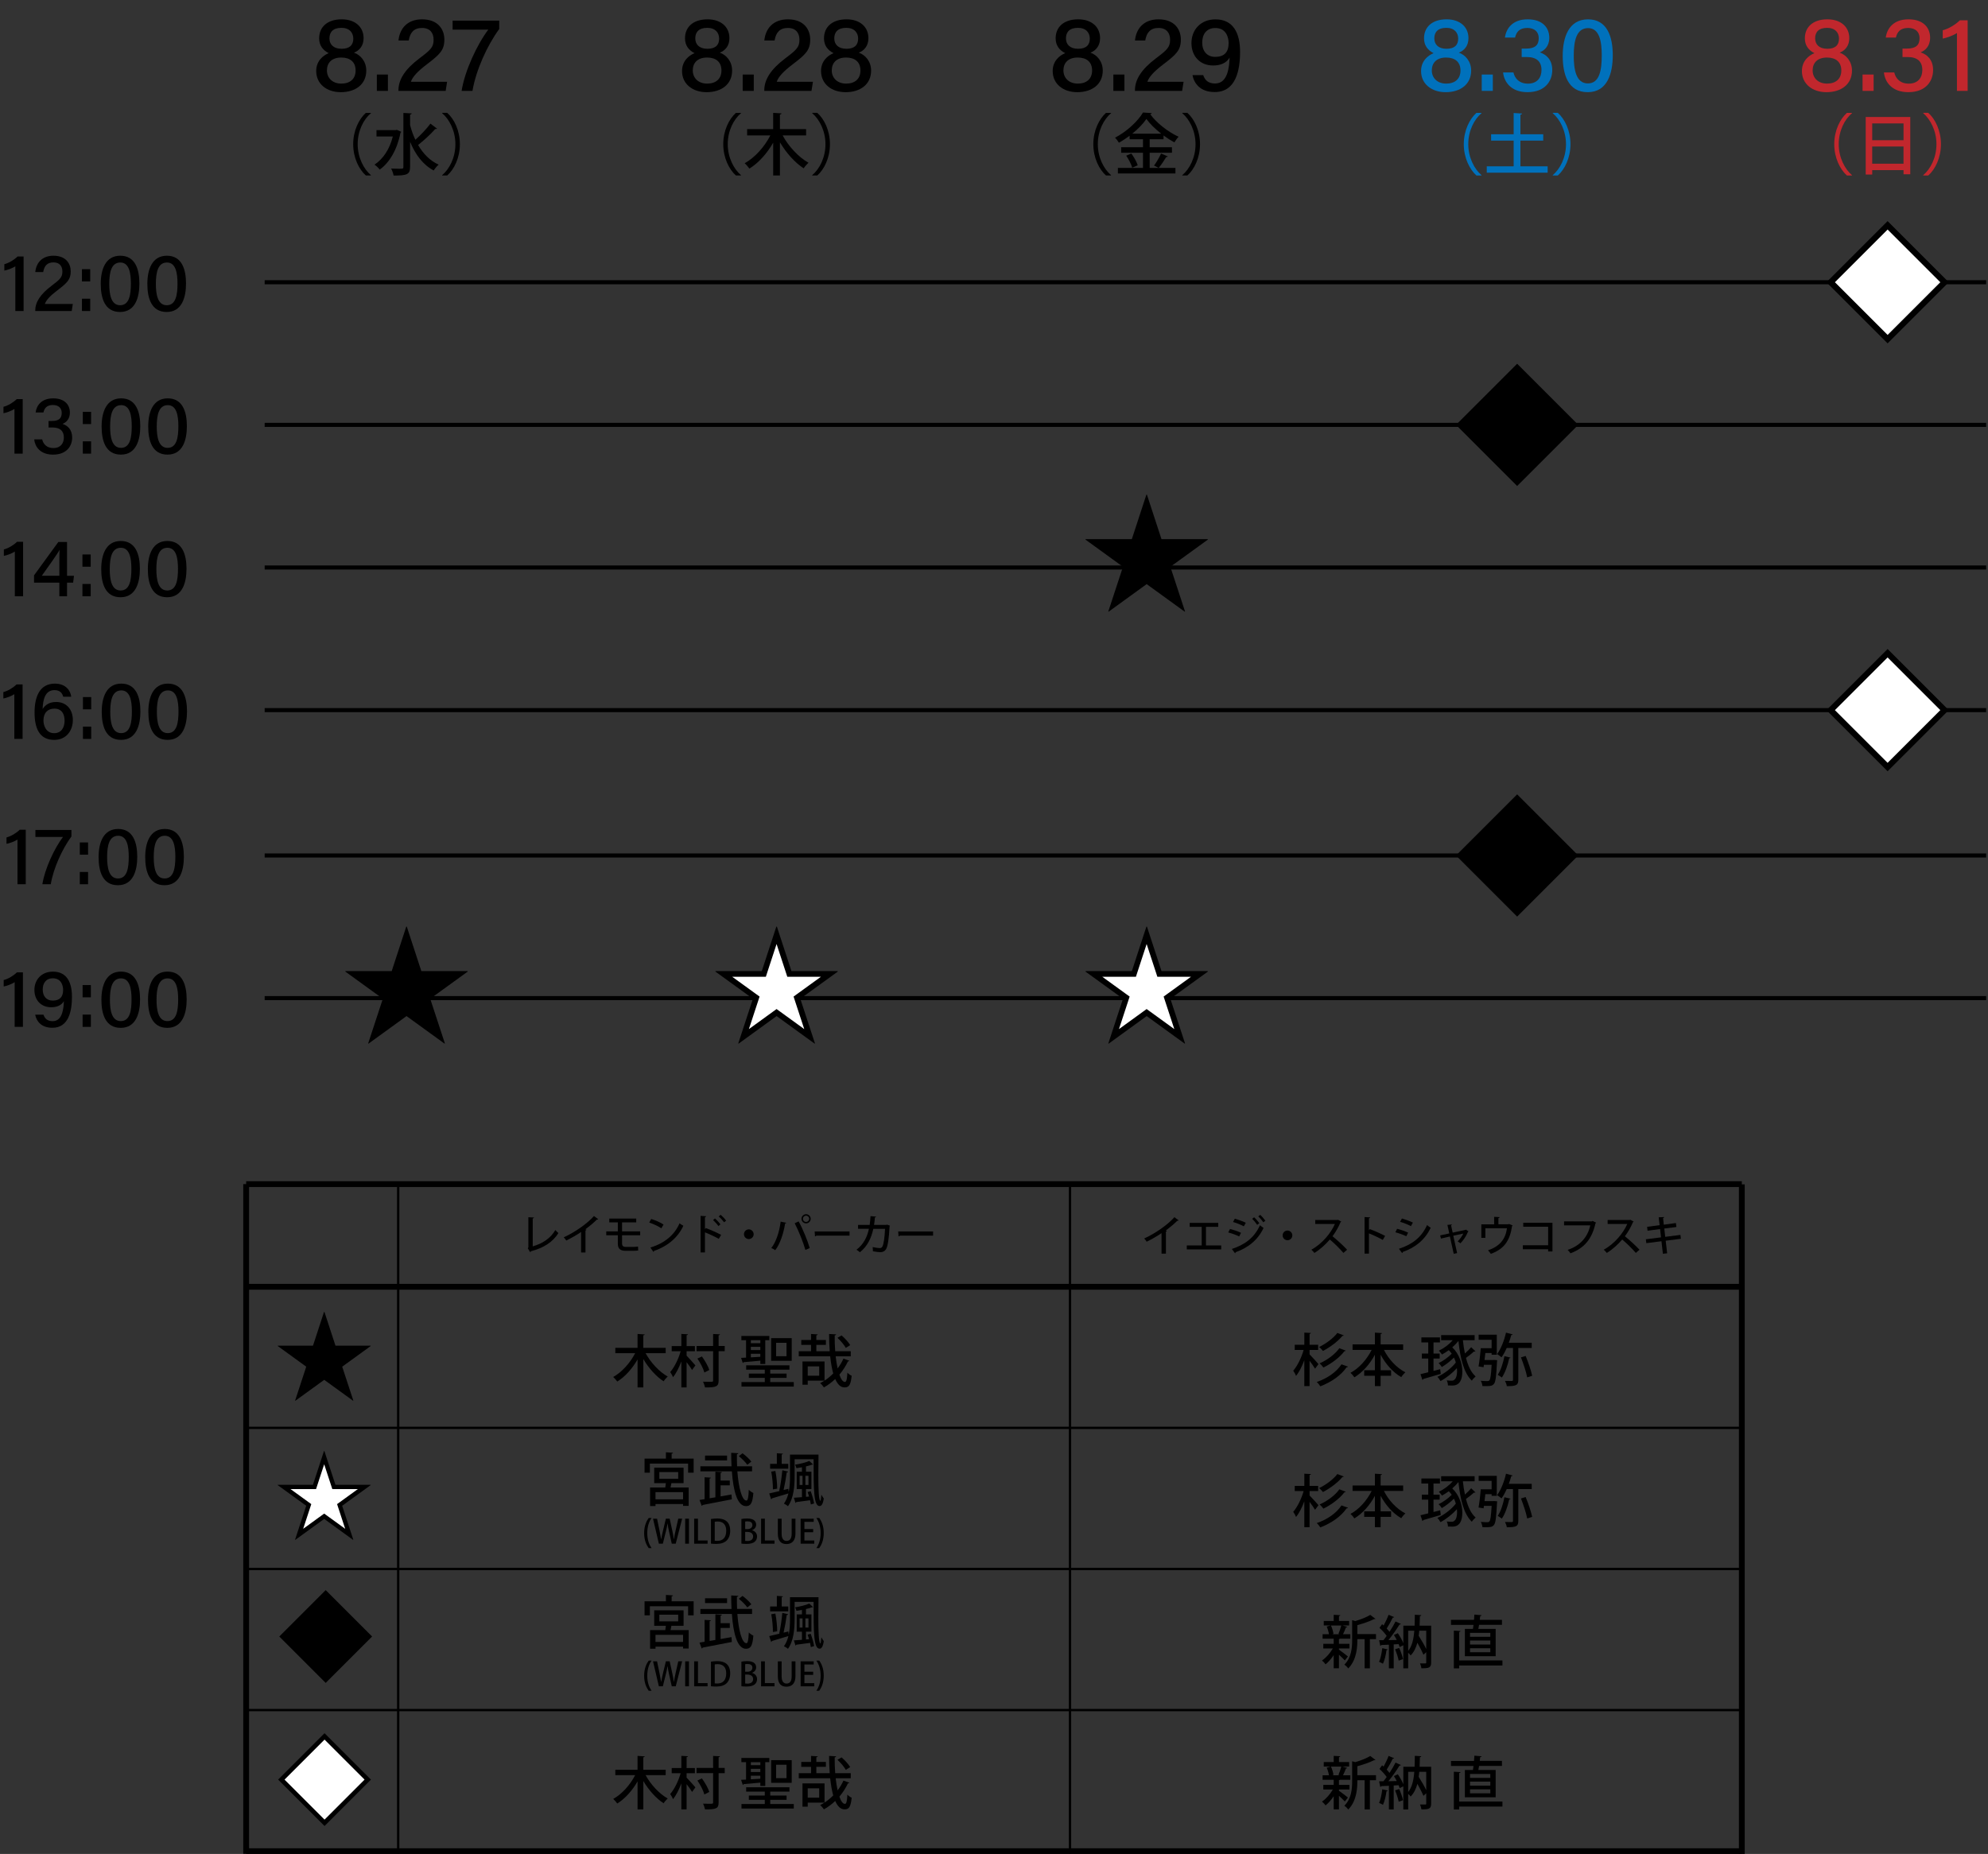 <?xml version="1.0" encoding="UTF-8"?>
<svg id="_レイヤー_2" data-name="レイヤー_2" xmlns="http://www.w3.org/2000/svg" version="1.1" viewBox="0 0 1463.17 1364.8">
  <rect x="0" y="0" width="1463.17" height="1364.8" fill="#333333" stroke="none"/>
  <!-- Generator: Adobe Illustrator 29.3.0, SVG Export Plug-In . SVG Version: 2.1.0 Build 146)  -->
  <defs>
    <style>
      .st0 {
        fill: #0071bc;
      }

      .st1 {
        fill: #fff;
      }

      .st2 {
        fill: #c1272d;
      }

      .st3 {
        stroke-width: 4.27px;
      }

      .st3, .st4, .st5 {
        fill: none;
        stroke: #000;
        stroke-miterlimit: 10;
      }

      .st4 {
        stroke-width: 4.28px;
      }

      .st5 {
        stroke-width: 1.71px;
      }
    </style>
  </defs>
  <g>
    <g>
      <path d="M232.73,52.23c0-7.18,4.86-11.36,9.2-13.09-4.41-2.26-7.03-5.76-7.03-10.94,0-8.15,5.79-13.97,16.63-13.97,9.91,0,16.07,5.67,16.07,13.85,0,5.62-3.02,9.11-7.09,10.69,4.66,1.55,9.07,6.31,9.07,13.2,0,10.04-7.83,15.89-18.78,15.89-10.14,0-18.07-5.89-18.07-15.62ZM261.73,51.9c0-6.3-4.07-9.54-10.55-9.54-7.21,0-10.56,4.08-10.56,9.5s3.95,9.69,10.62,9.69c6.16,0,10.49-3.25,10.49-9.66ZM242.47,28.29c0,4.2,2.74,7.62,8.95,7.62,5.88,0,8.61-2.74,8.61-7.45,0-4.42-2.82-7.96-8.73-7.96-6.21,0-8.83,3.12-8.83,7.79Z"/>
      <path d="M277.36,66.91v-12.04h8.15v12.04h-8.15Z"/>
      <path d="M293.26,66.91v-.49c0-7.77,4.75-15.43,15.52-23.52,8.11-6.14,10.35-8.12,10.35-13.61,0-5.05-2.64-8.71-8.51-8.71s-8.77,3.24-9.79,9.21h-7.55c.88-8.79,6.52-15.56,17.33-15.56,11.92,0,16.44,7.55,16.44,14.9,0,7.77-3.31,10.94-12.87,18.2-6.98,5.32-10.55,9.24-11.77,12.87h26.65l-1.06,6.71h-34.75Z"/>
      <path d="M367.43,15.18v6.17c-8.83,12.04-17.16,30.37-19.69,45.56h-7.99c2.31-14.82,11.54-34.47,19.64-45.1h-26.27v-6.64h34.32Z"/>
    </g>
    <g>
      <path d="M273,83.33c-5.37,4.48-9.75,12.91-9.75,22.81s4.53,18.42,9.75,22.8v.25h-3.74c-5.02-4.48-9.31-12.96-9.31-23.05s4.29-18.57,9.31-23.05h3.74v.25Z"/>
      <path d="M292.07,95.59l3.25,1.43c-.1.29-.35.59-.59.74-2.41,12.41-8.08,22.02-15.27,27.09-.79-1.08-2.66-2.96-3.84-3.64,6.26-4.09,11.13-11.28,13.5-20.74h-12.02v-4.68h14.09l.89-.2ZM301.82,92.05c.98,3.79,2.27,7.44,3.89,10.84,3.84-3.4,8.28-8.08,11.08-11.87l4.88,3.69c-.25.25-.79.34-1.38.3-3.15,3.64-8.47,8.52-12.56,11.72,3.69,6.4,8.67,11.58,15.12,14.48-1.18.94-2.81,2.91-3.64,4.29-8.03-4.24-13.54-11.82-17.39-21.13v18.52c0,5.66-2.46,6.35-12.12,6.35-.2-1.43-1.08-3.74-1.82-5.17,2.17.1,4.29.15,5.76.15,2.91,0,3.25,0,3.25-1.33v-39.75l6.11.35c-.05.44-.39.74-1.18.84v7.73Z"/>
      <path d="M325.42,128.94c5.37-4.48,9.75-12.9,9.75-22.8s-4.53-18.42-9.75-22.81v-.25h3.74c5.07,4.48,9.31,12.95,9.31,23.05s-4.24,18.57-9.31,23.05h-3.74v-.25Z"/>
    </g>
  </g>
  <g>
    <g>
      <path d="M501.99,52.23c0-7.18,4.86-11.36,9.2-13.09-4.41-2.26-7.03-5.76-7.03-10.94,0-8.15,5.79-13.97,16.63-13.97,9.91,0,16.07,5.67,16.07,13.85,0,5.62-3.02,9.11-7.09,10.69,4.66,1.55,9.07,6.31,9.07,13.2,0,10.04-7.83,15.89-18.79,15.89-10.14,0-18.07-5.89-18.07-15.62ZM530.99,51.9c0-6.3-4.07-9.54-10.55-9.54-7.21,0-10.56,4.08-10.56,9.5s3.95,9.69,10.62,9.69c6.15,0,10.49-3.25,10.49-9.66ZM511.73,28.29c0,4.2,2.74,7.62,8.95,7.62,5.88,0,8.61-2.74,8.61-7.45,0-4.42-2.82-7.96-8.74-7.96-6.21,0-8.83,3.12-8.83,7.79Z"/>
      <path d="M546.62,66.91v-12.04h8.15v12.04h-8.15Z"/>
      <path d="M562.52,66.91v-.49c0-7.77,4.75-15.43,15.52-23.52,8.11-6.14,10.35-8.12,10.35-13.61,0-5.05-2.65-8.71-8.51-8.71s-8.77,3.24-9.79,9.21h-7.55c.88-8.79,6.52-15.56,17.33-15.56,11.92,0,16.44,7.55,16.44,14.9,0,7.77-3.31,10.94-12.87,18.2-6.98,5.32-10.55,9.24-11.77,12.87h26.65l-1.07,6.71h-34.75Z"/>
      <path d="M604.29,52.23c0-7.18,4.86-11.36,9.2-13.09-4.41-2.26-7.03-5.76-7.03-10.94,0-8.15,5.79-13.97,16.63-13.97,9.91,0,16.07,5.67,16.07,13.85,0,5.62-3.02,9.11-7.09,10.69,4.66,1.55,9.07,6.31,9.07,13.2,0,10.04-7.83,15.89-18.78,15.89-10.14,0-18.07-5.89-18.07-15.62ZM633.29,51.9c0-6.3-4.07-9.54-10.55-9.54-7.21,0-10.56,4.08-10.56,9.5s3.95,9.69,10.62,9.69c6.16,0,10.49-3.25,10.49-9.66ZM614.03,28.29c0,4.2,2.74,7.62,8.95,7.62,5.88,0,8.61-2.74,8.61-7.45,0-4.42-2.82-7.96-8.73-7.96-6.21,0-8.83,3.12-8.83,7.79Z"/>
    </g>
    <g>
      <path d="M545.37,83.33c-5.37,4.48-9.75,12.91-9.75,22.81s4.53,18.42,9.75,22.8v.25h-3.74c-5.02-4.48-9.31-12.96-9.31-23.05s4.29-18.57,9.31-23.05h3.74v.25Z"/>
      <path d="M593.3,99.68h-17.29c4.38,8.08,11.72,16.01,19.06,20.15-1.13.94-2.76,2.81-3.55,4.09-6.55-4.24-12.86-11.38-17.49-19.16v24.43h-4.97v-24.14c-4.53,7.93-10.79,14.92-17.49,19.06-.84-1.13-2.36-2.96-3.5-3.94,7.49-4.09,14.68-12.21,18.91-20.49h-17.09v-4.63h19.16v-11.97l6.16.39c-.05.44-.34.69-1.18.84v10.74h19.26v4.63Z"/>
      <path d="M597.79,128.94c5.37-4.48,9.75-12.9,9.75-22.8s-4.53-18.42-9.75-22.81v-.25h3.74c5.07,4.48,9.31,12.95,9.31,23.05s-4.24,18.57-9.31,23.05h-3.74v-.25Z"/>
    </g>
  </g>
  <g>
    <g>
      <path d="M774.79,52.23c0-7.18,4.86-11.36,9.2-13.09-4.41-2.26-7.03-5.76-7.03-10.94,0-8.15,5.79-13.97,16.63-13.97,9.91,0,16.07,5.67,16.07,13.85,0,5.62-3.02,9.11-7.09,10.69,4.66,1.55,9.07,6.31,9.07,13.2,0,10.04-7.83,15.89-18.79,15.89-10.14,0-18.07-5.89-18.07-15.62ZM803.79,51.9c0-6.3-4.07-9.54-10.55-9.54-7.21,0-10.56,4.08-10.56,9.5s3.95,9.69,10.62,9.69c6.15,0,10.49-3.25,10.49-9.66ZM784.54,28.29c0,4.2,2.74,7.62,8.95,7.62,5.88,0,8.61-2.74,8.61-7.45,0-4.42-2.82-7.96-8.73-7.96-6.21,0-8.83,3.12-8.83,7.79Z"/>
      <path d="M819.43,66.91v-12.04h8.15v12.04h-8.15Z"/>
      <path d="M835.32,66.91v-.49c0-7.77,4.75-15.43,15.52-23.52,8.11-6.14,10.35-8.12,10.35-13.61,0-5.05-2.65-8.71-8.51-8.71s-8.77,3.24-9.79,9.21h-7.55c.88-8.79,6.52-15.56,17.33-15.56,11.92,0,16.44,7.55,16.44,14.9,0,7.77-3.31,10.94-12.87,18.2-6.98,5.32-10.55,9.24-11.77,12.87h26.65l-1.07,6.71h-34.75Z"/>
      <path d="M885.55,55.28c1.38,4,3.89,6.18,8.83,6.18,9.51,0,10.34-12.72,10.62-19.07-2.38,4.09-6.82,5.82-12.09,5.82-9.9,0-16-7.05-16-16.5s6.46-17.45,17.71-17.45c13.22,0,18.08,10.36,18.08,23.88s-3.03,29.62-18.65,29.62c-10.71,0-15.18-6.34-16.39-12.49h7.9ZM884.83,31.39c0,6.37,3.64,10.47,9.53,10.47,6.76,0,9.91-3.52,9.91-10.19,0-3.24-1.24-11.05-9.76-11.05-6.68,0-9.68,4.75-9.68,10.77Z"/>
    </g>
    <g>
      <path d="M817.74,83.33c-5.37,4.48-9.75,12.91-9.75,22.81s4.53,18.42,9.75,22.8v.25h-3.74c-5.02-4.48-9.31-12.96-9.31-23.05s4.29-18.57,9.31-23.05h3.74v.25Z"/>
      <path d="M846.17,123.62h18.96v4.09h-42.36v-4.09h18.47v-11.18h-16.06v-4.04h16.06v-5.91h-9.85v-2.56c-2.51,1.87-5.17,3.64-7.88,5.12-.59-1.08-1.87-2.76-2.86-3.69,8.57-4.43,16.84-12.12,20.59-18.52l6.4.39c-.1.44-.49.79-1.08.84,4.73,6.55,13.4,13.2,20.88,16.6-1.13,1.18-2.22,2.76-3.1,4.14-2.61-1.43-5.37-3.15-7.98-5.07v2.76h-10.2v5.91h16.4v4.04h-16.4v11.18ZM833.31,123.47c-.64-2.41-2.51-6.16-4.43-8.87l3.79-1.58c1.97,2.66,3.99,6.26,4.68,8.67l-4.04,1.77ZM854.64,98.4c-4.38-3.4-8.32-7.24-10.89-10.84-2.36,3.5-6.06,7.34-10.39,10.84h21.28ZM849.37,121.89c1.77-2.36,3.99-6.16,5.17-8.87l4.97,2.12c-.15.34-.59.49-1.18.49-1.38,2.36-3.69,5.76-5.52,7.98l-3.45-1.72Z"/>
      <path d="M870.16,128.94c5.37-4.48,9.75-12.9,9.75-22.8s-4.53-18.42-9.75-22.81v-.25h3.74c5.07,4.48,9.31,12.95,9.31,23.05s-4.24,18.57-9.31,23.05h-3.74v-.25Z"/>
    </g>
  </g>
  <g>
    <g>
      <path class="st0" d="M1045.92,52.23c0-7.18,4.86-11.36,9.2-13.09-4.41-2.26-7.03-5.76-7.03-10.94,0-8.15,5.79-13.97,16.63-13.97,9.91,0,16.07,5.67,16.07,13.85,0,5.62-3.02,9.11-7.09,10.69,4.66,1.55,9.07,6.31,9.07,13.2,0,10.04-7.83,15.89-18.79,15.89-10.14,0-18.07-5.89-18.07-15.62ZM1074.92,51.9c0-6.3-4.07-9.54-10.55-9.54-7.21,0-10.56,4.08-10.56,9.5s3.95,9.69,10.62,9.69c6.15,0,10.49-3.25,10.49-9.66ZM1055.67,28.29c0,4.2,2.74,7.62,8.95,7.62,5.88,0,8.61-2.74,8.61-7.45,0-4.42-2.82-7.96-8.74-7.96-6.21,0-8.83,3.12-8.83,7.79Z"/>
      <path class="st0" d="M1090.56,66.91v-12.04h8.15v12.04h-8.15Z"/>
      <path class="st0" d="M1107.64,27.67c.79-6.37,5.32-13.44,16.71-13.44s15.93,6.58,15.93,13.54c0,6.3-3.71,9.46-6.8,10.67v.19c4.4,1.44,8.99,5.15,8.99,12.95s-5,16.27-18.24,16.27c-12.25,0-17.23-7.63-17.96-14.51h7.63c.97,4.37,4.25,8.23,10.65,8.23,6.99,0,9.99-4.62,9.99-10.01,0-6.47-3.89-9.56-10.69-9.56h-3.89v-6.23h3.29c6.47,0,9.26-2.48,9.26-7.68,0-4.46-2.92-7.52-8.41-7.52-6.02,0-8.11,3.26-9.01,7.09h-7.43Z"/>
      <path class="st0" d="M1187,40.69c0,13.09-3.82,27.17-18.44,27.17s-18.4-13.25-18.4-26.81,4.44-26.81,18.63-26.81,18.21,12.94,18.21,26.45ZM1158.28,41.02c0,9.78,1.59,20.39,10.35,20.39s10.26-10.06,10.26-20.68c0-9.98-1.62-20.04-10.05-20.04s-10.56,8.99-10.56,20.33Z"/>
    </g>
    <g>
      <path class="st0" d="M1090.4,83.33c-5.37,4.48-9.75,12.91-9.75,22.81s4.53,18.42,9.75,22.8v.25h-3.74c-5.02-4.48-9.31-12.96-9.31-23.05s4.29-18.57,9.31-23.05h3.74v.25Z"/>
      <path class="st0" d="M1119.02,122.44h20.05v4.68h-44.82v-4.68h19.8v-18.91h-16.6v-4.68h16.6v-15.66l6.16.39c-.05.44-.34.69-1.18.84v14.43h16.8v4.68h-16.8v18.91Z"/>
      <path class="st0" d="M1142.82,128.94c5.37-4.48,9.75-12.9,9.75-22.8s-4.53-18.42-9.75-22.81v-.25h3.74c5.07,4.48,9.31,12.95,9.31,23.05s-4.24,18.57-9.31,23.05h-3.74v-.25Z"/>
    </g>
  </g>
  <g>
    <g>
      <path class="st2" d="M1326.21,52.23c0-7.18,4.86-11.36,9.2-13.09-4.41-2.26-7.03-5.76-7.03-10.94,0-8.15,5.79-13.97,16.63-13.97,9.91,0,16.07,5.67,16.07,13.85,0,5.62-3.02,9.11-7.09,10.69,4.66,1.55,9.07,6.31,9.07,13.2,0,10.04-7.83,15.89-18.79,15.89-10.14,0-18.07-5.89-18.07-15.62ZM1355.21,51.9c0-6.3-4.07-9.54-10.55-9.54-7.21,0-10.56,4.08-10.56,9.5s3.95,9.69,10.62,9.69c6.15,0,10.49-3.25,10.49-9.66ZM1335.95,28.29c0,4.2,2.74,7.62,8.95,7.62,5.88,0,8.61-2.74,8.61-7.45,0-4.42-2.82-7.96-8.74-7.96-6.21,0-8.83,3.12-8.83,7.79Z"/>
      <path class="st2" d="M1370.84,66.91v-12.04h8.15v12.04h-8.15Z"/>
      <path class="st2" d="M1387.93,27.67c.79-6.37,5.32-13.44,16.71-13.44s15.93,6.58,15.93,13.54c0,6.3-3.71,9.46-6.8,10.67v.19c4.4,1.44,8.99,5.15,8.99,12.95s-5,16.27-18.24,16.27c-12.25,0-17.23-7.63-17.96-14.51h7.63c.97,4.37,4.25,8.23,10.65,8.23,6.99,0,9.99-4.62,9.99-10.01,0-6.47-3.89-9.56-10.69-9.56h-3.89v-6.23h3.29c6.47,0,9.26-2.48,9.26-7.68,0-4.46-2.92-7.52-8.41-7.52-6.02,0-8.11,3.26-9.01,7.09h-7.43Z"/>
      <path class="st2" d="M1440.32,66.91V24.31c-2.53,1.72-7.64,3.63-10.46,4.09v-6.13c4.17-1.04,9.16-3.96,12.59-7.31h5.74v51.95h-7.88Z"/>
    </g>
    <g>
      <path class="st2" d="M1363.06,83.33c-5.37,4.48-9.75,12.91-9.75,22.81s4.53,18.42,9.75,22.8v.25h-3.74c-5.02-4.48-9.31-12.96-9.31-23.05s4.29-18.57,9.31-23.05h3.74v.25Z"/>
      <path class="st2" d="M1373.17,86.13h32.8v42.16h-4.97v-3.05h-23.05v3.25h-4.78v-42.36ZM1401,90.86h-23.05v12.36h23.05v-12.36ZM1377.94,120.51h23.05v-12.66h-23.05v12.66Z"/>
      <path class="st2" d="M1415.48,128.94c5.37-4.48,9.75-12.9,9.75-22.8s-4.53-18.42-9.75-22.81v-.25h3.74c5.07,4.48,9.31,12.95,9.31,23.05s-4.24,18.57-9.31,23.05h-3.74v-.25Z"/>
    </g>
  </g>
  <g>
    <path d="M11.28,228.95v-32.91c-1.96,1.33-5.9,2.8-8.08,3.16v-4.73c3.22-.8,7.08-3.06,9.73-5.65h4.43v40.13h-6.08Z"/>
    <path d="M25.94,228.95v-.38c0-6,3.67-11.92,11.99-18.17,6.26-4.74,7.99-6.27,7.99-10.51,0-3.9-2.04-6.73-6.57-6.73s-6.77,2.5-7.56,7.12h-5.83c.68-6.79,5.04-12.02,13.39-12.02,9.21,0,12.7,5.83,12.7,11.51,0,6-2.56,8.45-9.94,14.06-5.39,4.11-8.15,7.13-9.09,9.94h20.58l-.82,5.18h-26.84Z"/>
    <path d="M60.31,207.19v-9.02h6.09v9.02h-6.09ZM60.31,228.95v-9.05h6.09v9.05h-6.09Z"/>
    <path d="M102.6,208.69c0,10.11-2.95,20.98-14.24,20.98s-14.21-10.24-14.21-20.71,3.43-20.71,14.39-20.71,14.06,9.99,14.06,20.43ZM80.42,208.95c0,7.55,1.22,15.75,7.99,15.75s7.92-7.77,7.92-15.97c0-7.71-1.25-15.48-7.76-15.48s-8.15,6.95-8.15,15.7Z"/>
    <path d="M136.91,208.69c0,10.11-2.95,20.98-14.24,20.98s-14.21-10.24-14.21-20.71,3.43-20.71,14.39-20.71,14.06,9.99,14.06,20.43ZM114.72,208.95c0,7.55,1.23,15.75,8,15.75s7.92-7.77,7.92-15.97c0-7.71-1.25-15.48-7.76-15.48s-8.16,6.95-8.16,15.7Z"/>
  </g>
  <rect x="194.79" y="206.27" width="1267" height="3"/>
  <g>
    <path d="M10.64,333.95v-32.91c-1.95,1.33-5.9,2.8-8.08,3.16v-4.73c3.22-.8,7.08-3.06,9.73-5.65h4.43v40.13h-6.08Z"/>
    <path d="M26.22,303.64c.61-4.92,4.11-10.38,12.91-10.38s12.31,5.08,12.31,10.46c0,4.86-2.87,7.31-5.26,8.24v.15c3.39,1.11,6.94,3.97,6.94,10s-3.87,12.57-14.08,12.57c-9.46,0-13.31-5.89-13.87-11.21h5.89c.75,3.38,3.28,6.36,8.23,6.36,5.4,0,7.71-3.57,7.71-7.74,0-5-3-7.38-8.26-7.38h-3v-4.81h2.54c5,0,7.15-1.92,7.15-5.94,0-3.45-2.25-5.81-6.5-5.81-4.65,0-6.27,2.52-6.96,5.48h-5.74Z"/>
    <path d="M60.95,312.19v-9.02h6.09v9.02h-6.09ZM60.95,333.95v-9.05h6.09v9.05h-6.09Z"/>
    <path d="M103.24,313.69c0,10.11-2.95,20.98-14.24,20.98s-14.21-10.24-14.21-20.71,3.43-20.71,14.39-20.71,14.06,9.99,14.06,20.43ZM81.05,313.95c0,7.55,1.23,15.75,7.99,15.75s7.92-7.77,7.92-15.97c0-7.71-1.25-15.48-7.76-15.48s-8.15,6.95-8.15,15.7Z"/>
    <path d="M137.54,313.69c0,10.11-2.95,20.98-14.24,20.98s-14.21-10.24-14.21-20.71,3.43-20.71,14.39-20.71,14.06,9.99,14.06,20.43ZM115.36,313.95c0,7.55,1.23,15.75,8,15.75s7.92-7.77,7.92-15.97c0-7.71-1.25-15.48-7.76-15.48s-8.16,6.95-8.16,15.7Z"/>
  </g>
  <rect x="194.79" y="311.27" width="1267" height="3"/>
  <g>
    <path d="M10.91,438.95v-32.91c-1.95,1.33-5.9,2.8-8.08,3.16v-4.73c3.22-.8,7.08-3.06,9.73-5.65h4.43v40.13h-6.08Z"/>
    <path d="M43.68,438.95v-10.04h-18.64v-5.35l17.89-24.57h6.42v24.88h5.1l-.62,5.04h-4.48v10.04h-5.66ZM43.68,414.35c0-3.32.03-6.98.15-9.57-1.61,3.14-8.91,13.21-13.08,19.09h12.94v-9.52Z"/>
    <path d="M60.67,417.19v-9.02h6.09v9.02h-6.09ZM60.67,438.95v-9.05h6.09v9.05h-6.09Z"/>
    <path d="M102.96,418.69c0,10.11-2.95,20.98-14.24,20.98s-14.21-10.24-14.21-20.71,3.43-20.71,14.39-20.71,14.06,9.99,14.06,20.43ZM80.78,418.95c0,7.55,1.23,15.75,8,15.75s7.92-7.77,7.92-15.97c0-7.71-1.25-15.48-7.76-15.48s-8.16,6.95-8.16,15.7Z"/>
    <path d="M137.27,418.69c0,10.11-2.95,20.98-14.24,20.98s-14.21-10.24-14.21-20.71,3.43-20.71,14.39-20.71,14.06,9.99,14.06,20.43ZM115.09,418.95c0,7.55,1.22,15.75,7.99,15.75s7.92-7.77,7.92-15.97c0-7.71-1.25-15.48-7.76-15.48s-8.15,6.95-8.15,15.7Z"/>
  </g>
  <rect x="194.79" y="416.27" width="1267" height="3"/>
  <g>
    <path d="M10.55,543.95v-32.91c-1.96,1.33-5.9,2.8-8.08,3.16v-4.73c3.22-.8,7.08-3.06,9.73-5.65h4.43v40.13h-6.08Z"/>
    <path d="M46.53,512.89c-.72-2.72-2.46-4.84-6.43-4.84-6.46,0-8.51,6.06-8.72,13.92,1.63-2.68,4.59-5.2,9.93-5.2,7.66,0,12.31,5.58,12.31,13.3s-4.79,14.61-13.71,14.61c-11.12,0-14.47-8.93-14.47-20.19s3.6-21.23,14.92-21.23c8.24,0,11.57,5.33,12.06,9.63h-5.9ZM47.53,530.53c0-4.34-1.67-8.86-7.55-8.86-4.74,0-8,2.99-8,8.76,0,3.29,1.65,9.3,7.86,9.3,5.48,0,7.69-4.38,7.69-9.2Z"/>
    <path d="M61.04,522.19v-9.02h6.09v9.02h-6.09ZM61.04,543.95v-9.05h6.09v9.05h-6.09Z"/>
    <path d="M103.33,523.69c0,10.11-2.95,20.98-14.24,20.98s-14.21-10.24-14.21-20.71,3.43-20.71,14.39-20.71,14.06,9.99,14.06,20.43ZM81.15,523.95c0,7.55,1.23,15.75,7.99,15.75s7.92-7.77,7.92-15.97c0-7.71-1.25-15.48-7.76-15.48s-8.15,6.95-8.15,15.7Z"/>
    <path d="M137.64,523.69c0,10.11-2.95,20.98-14.24,20.98s-14.21-10.24-14.21-20.71,3.43-20.71,14.39-20.71,14.06,9.99,14.06,20.43ZM115.45,523.95c0,7.55,1.23,15.75,8,15.75s7.92-7.77,7.92-15.97c0-7.71-1.25-15.48-7.76-15.48s-8.16,6.95-8.16,15.7Z"/>
  </g>
  <rect x="194.79" y="521.27" width="1267" height="3"/>
  <g>
    <path d="M12.86,650.95v-32.91c-1.95,1.33-5.9,2.8-8.08,3.16v-4.73c3.22-.8,7.08-3.06,9.73-5.65h4.43v40.13h-6.08Z"/>
    <path d="M52.57,610.99v4.77c-6.82,9.3-13.26,23.45-15.21,35.19h-6.17c1.78-11.44,8.92-26.62,15.17-34.83h-20.29v-5.13h26.51Z"/>
    <path d="M58.73,629.19v-9.02h6.09v9.02h-6.09ZM58.73,650.95v-9.05h6.09v9.05h-6.09Z"/>
    <path d="M101.02,630.69c0,10.11-2.95,20.98-14.24,20.98s-14.21-10.24-14.21-20.71,3.43-20.71,14.39-20.71,14.06,9.99,14.06,20.43ZM78.84,630.95c0,7.55,1.23,15.75,8,15.75s7.92-7.77,7.92-15.97c0-7.71-1.25-15.48-7.76-15.48s-8.16,6.95-8.16,15.7Z"/>
    <path d="M135.33,630.69c0,10.11-2.95,20.98-14.24,20.98s-14.21-10.24-14.21-20.71,3.43-20.71,14.39-20.71,14.06,9.99,14.06,20.43ZM113.15,630.95c0,7.55,1.22,15.75,7.99,15.75s7.92-7.77,7.92-15.97c0-7.71-1.25-15.48-7.76-15.48s-8.15,6.95-8.15,15.7Z"/>
  </g>
  <rect x="194.79" y="628.27" width="1267" height="3"/>
  <g>
    <path d="M10.79,755.95v-32.91c-1.95,1.33-5.9,2.8-8.08,3.16v-4.73c3.22-.8,7.08-3.06,9.73-5.65h4.43v40.13h-6.08Z"/>
    <path d="M32,746.96c1.07,3.09,3,4.78,6.82,4.78,7.35,0,7.99-9.82,8.2-14.73-1.84,3.16-5.27,4.49-9.34,4.49-7.65,0-12.36-5.44-12.36-12.74s4.99-13.48,13.68-13.48c10.21,0,13.96,8,13.96,18.45s-2.34,22.88-14.4,22.88c-8.27,0-11.73-4.9-12.66-9.64h6.1ZM31.45,728.51c0,4.92,2.81,8.09,7.36,8.09,5.22,0,7.65-2.72,7.65-7.87,0-2.5-.96-8.54-7.54-8.54-5.16,0-7.48,3.67-7.48,8.32Z"/>
    <path d="M60.79,734.19v-9.02h6.09v9.02h-6.09ZM60.79,755.95v-9.05h6.09v9.05h-6.09Z"/>
    <path d="M103.09,735.69c0,10.11-2.95,20.98-14.24,20.98s-14.21-10.24-14.21-20.71,3.43-20.71,14.39-20.71,14.06,9.99,14.06,20.43ZM80.9,735.95c0,7.55,1.22,15.75,7.99,15.75s7.92-7.77,7.92-15.97c0-7.71-1.25-15.48-7.76-15.48s-8.15,6.95-8.15,15.7Z"/>
    <path d="M137.39,735.69c0,10.11-2.95,20.98-14.24,20.98s-14.21-10.24-14.21-20.71,3.43-20.71,14.39-20.71,14.06,9.99,14.06,20.43ZM115.21,735.95c0,7.55,1.23,15.75,8,15.75s7.92-7.77,7.92-15.97c0-7.71-1.25-15.48-7.76-15.48s-8.16,6.95-8.16,15.7Z"/>
  </g>
  <rect x="194.79" y="733.27" width="1267" height="3"/>
  <path d="M310.12,714.88h34.09v.39l-27.57,19.97,10.81,32.92-.29.1-27.95-20.26-27.95,20.26-.29-.1,10.81-32.92-27.57-19.97v-.39h34.09l10.71-32.73h.39l10.71,32.73Z"/>
  <path d="M854.86,396.88h34.09v.39l-27.57,19.97,10.81,32.92-.29.1-27.95-20.26-27.95,20.26-.29-.1,10.81-32.92-27.57-19.97v-.39h34.09l10.71-32.73h.39l10.71,32.73Z"/>
  <g>
    <polygon class="st1" points="571.58 745.41 547.21 763.07 556.62 734.44 532.51 716.98 562.19 716.98 571.58 688.29 580.97 716.98 610.66 716.98 586.55 734.44 595.96 763.07 571.58 745.41"/>
    <path d="M571.58,695.02l6.93,21.16.94,2.89h24.74l-17.64,12.77-2.48,1.79.95,2.91,6.91,21.04-17.91-12.98-2.46-1.78-2.46,1.78-17.91,12.98,6.91-21.04.95-2.91-2.48-1.79-17.64-12.77h24.74l.94-2.89,6.93-21.16M571.78,682.15h-.39l-10.71,32.73h-34.09v.39l27.57,19.97-10.81,32.92.29.1,27.95-20.26,27.95,20.26.29-.1-10.81-32.92,27.57-19.97v-.39h-34.09l-10.71-32.73h0Z"/>
  </g>
  <g>
    <polygon class="st1" points="843.95 745.41 819.58 763.07 828.99 734.44 804.88 716.98 834.56 716.98 843.95 688.29 853.34 716.98 883.03 716.98 858.92 734.44 868.32 763.07 843.95 745.41"/>
    <path d="M843.95,695.02l6.93,21.16.94,2.89h24.74l-17.64,12.77-2.48,1.79.95,2.91,6.91,21.04-17.91-12.98-2.46-1.78-2.46,1.78-17.91,12.98,6.91-21.04.95-2.91-2.48-1.79-17.64-12.77h24.74l.94-2.89,6.93-21.16M844.15,682.15h-.39l-10.71,32.73h-34.09v.39l27.57,19.97-10.81,32.92.29.1,27.95-20.26,27.95,20.26.29-.1-10.81-32.92,27.57-19.97v-.39h-34.09l-10.71-32.73h0Z"/>
  </g>
  <path d="M1116.62,267.77l45,45-45,45-45-45,45-45Z"/>
  <path d="M1116.62,584.77l45,45-45,45-45-45,45-45Z"/>
  <g>
    <rect class="st1" x="1359.65" y="178.15" width="59.25" height="59.25" transform="translate(259.99 1043.22) rotate(-45)"/>
    <path d="M1389.28,168.98l38.79,38.79-38.79,38.79-38.79-38.79,38.79-38.79M1389.28,162.77l-45,45,45,45,45-45-45-45h0Z"/>
  </g>
  <g>
    <rect class="st1" x="1359.65" y="493.15" width="59.25" height="59.25" transform="translate(37.25 1135.48) rotate(-45)"/>
    <path d="M1389.28,483.98l38.79,38.79-38.79,38.79-38.79-38.79,38.79-38.79M1389.28,477.77l-45,45,45,45,45-45-45-45h0Z"/>
  </g>
  <g>
    <line class="st4" x1="181.18" y1="871.71" x2="181.18" y2="1364.7"/>
    <line class="st4" x1="1281.98" y1="871.9" x2="1281.98" y2="1364.89"/>
    <g>
      <g>
        <path d="M489.94,1306.8h-14.77c3.74,6.9,10.01,13.67,16.28,17.21-.97.8-2.36,2.4-3.03,3.49-5.6-3.62-10.98-9.72-14.93-16.37v20.87h-4.25v-20.61c-3.87,6.77-9.21,12.75-14.93,16.28-.71-.97-2.02-2.52-2.99-3.37,6.39-3.49,12.54-10.43,16.15-17.5h-14.6v-3.95h16.36v-10.22l5.26.34c-.04.38-.29.59-1.01.72v9.17h16.45v3.95Z"/>
        <path d="M505.34,1305.37v3.24c1.43,1.43,5.51,6.02,6.48,7.19l-2.48,3.37c-.8-1.47-2.48-3.79-4-5.76v18.59h-3.87v-19.14c-1.68,4.54-3.87,8.88-6.14,11.61-.42-1.18-1.39-2.82-2.06-3.79,3.11-3.53,6.14-9.72,7.7-15.31h-6.6v-3.79h7.11v-8.96l4.84.25c-.04.38-.29.59-.97.72v7.99h6.1v3.79h-6.1ZM533.4,1301.5v3.83h-4.5v21.5c0,4.42-1.51,5.26-10.01,5.17-.21-1.14-.84-3.03-1.43-4.21,1.68.08,3.28.08,4.54.08,2.73,0,2.86,0,2.86-1.05v-21.5h-12.2v-3.83h12.2v-8.83l5.05.25c-.04.38-.29.59-1.01.72v7.87h4.5ZM516.61,1309.2c2.27,3.11,4.63,7.24,5.43,9.97l-3.62,1.85c-.71-2.78-2.9-7.03-5.13-10.26l3.32-1.56Z"/>
        <path d="M559.61,1312.31c-4.63.46-9.25.88-12.28,1.09-.08.38-.34.55-.63.63l-1.26-3.79c1.09-.04,2.31-.13,3.66-.17v-12.83h-3.45v-3.11h20.57v3.11h-2.99v17.5h-3.62v-2.44ZM566.89,1328.04h17.33v3.32h-38.49v-3.32h17.16v-3.07h-11.74v-3.16h11.74v-2.9h-13.71v-3.2h31.85v3.2h-14.13v2.9h12.03v3.16h-12.03v3.07ZM559.61,1297.25h-6.98v2.19h6.98v-2.19ZM552.62,1302.13v2.36h6.98v-2.36h-6.98ZM552.62,1307.22v2.65c2.23-.13,4.59-.25,6.98-.42v-2.23h-6.98ZM582.7,1295.74v16.7h-15.14v-16.7h15.14ZM578.88,1309.03v-9.89h-7.66v9.89h7.66Z"/>
        <path d="M615.06,1309.11c.38,3.24.84,6.27,1.43,8.88,1.72-2.23,3.16-4.67,4.29-7.19l4.33,1.56c-.13.34-.5.46-1.01.5-1.64,3.45-3.79,6.77-6.31,9.76,1.14,3.28,2.52,5.34,4.12,5.34,1.01,0,1.56-2.02,1.77-6.86.8.92,2.15,1.93,3.16,2.31-.71,6.73-1.94,8.58-5.17,8.58-2.99,0-5.13-2.1-6.94-6.18-2.52,2.4-5.3,4.5-8.33,6.18-.63-.97-1.72-2.31-2.78-3.16,1.09-.55,2.15-1.14,3.16-1.81h-12.28v2.99h-3.87v-17.12h16.24v14.09c2.31-1.51,4.46-3.28,6.39-5.26-1.01-3.58-1.73-7.91-2.23-12.62h-23.14v-3.74h9.04v-4.67h-7.19v-3.62h7.19v-4.42l4.92.29c-.04.34-.29.59-1.01.67v3.45h7.03v3.62h-7.03v4.67h9.84c-.29-4.12-.46-8.41-.46-12.7l5.17.29c0,.38-.29.63-1.05.76-.04,3.91.08,7.87.38,11.65h11.44v3.74h-11.11ZM602.94,1323.38v-6.86h-8.46v6.86h8.46ZM619.39,1293.72c2.44,2.06,5.13,5.05,6.35,7.15l-3.24,2.02c-1.09-2.06-3.74-5.22-6.14-7.4l3.03-1.77Z"/>
      </g>
      <g>
        <path d="M489.94,996.17h-14.77c3.74,6.9,10.01,13.67,16.28,17.21-.97.8-2.36,2.4-3.03,3.49-5.6-3.62-10.98-9.72-14.93-16.37v20.87h-4.25v-20.61c-3.87,6.77-9.21,12.75-14.93,16.28-.71-.97-2.02-2.52-2.99-3.37,6.39-3.49,12.54-10.43,16.15-17.5h-14.6v-3.95h16.36v-10.22l5.26.34c-.04.38-.29.59-1.01.72v9.17h16.45v3.95Z"/>
        <path d="M505.34,994.74v3.24c1.43,1.43,5.51,6.02,6.48,7.19l-2.48,3.37c-.8-1.47-2.48-3.79-4-5.76v18.59h-3.87v-19.14c-1.68,4.54-3.87,8.88-6.14,11.61-.42-1.18-1.39-2.82-2.06-3.79,3.11-3.53,6.14-9.72,7.7-15.31h-6.6v-3.79h7.11v-8.96l4.84.25c-.04.38-.29.59-.97.72v7.99h6.1v3.79h-6.1ZM533.4,990.87v3.83h-4.5v21.5c0,4.42-1.51,5.26-10.01,5.17-.21-1.14-.84-3.03-1.43-4.21,1.68.08,3.28.08,4.54.08,2.73,0,2.86,0,2.86-1.05v-21.5h-12.2v-3.83h12.2v-8.83l5.05.25c-.04.38-.29.59-1.01.72v7.87h4.5ZM516.61,998.57c2.27,3.11,4.63,7.24,5.43,9.97l-3.62,1.85c-.71-2.78-2.9-7.03-5.13-10.26l3.32-1.56Z"/>
        <path d="M559.61,1001.68c-4.63.46-9.25.88-12.28,1.09-.08.38-.34.55-.63.63l-1.26-3.79c1.09-.04,2.31-.13,3.66-.17v-12.83h-3.45v-3.11h20.57v3.11h-2.99v17.5h-3.62v-2.44ZM566.89,1017.41h17.33v3.32h-38.49v-3.32h17.16v-3.07h-11.74v-3.16h11.74v-2.9h-13.71v-3.2h31.85v3.2h-14.13v2.9h12.03v3.16h-12.03v3.07ZM559.61,986.62h-6.98v2.19h6.98v-2.19ZM552.62,991.5v2.36h6.98v-2.36h-6.98ZM552.62,996.59v2.65c2.23-.13,4.59-.25,6.98-.42v-2.23h-6.98ZM582.7,985.1v16.7h-15.14v-16.7h15.14ZM578.88,998.4v-9.89h-7.66v9.89h7.66Z"/>
        <path d="M615.06,998.48c.38,3.24.84,6.27,1.43,8.88,1.72-2.23,3.16-4.67,4.29-7.19l4.33,1.56c-.13.34-.5.46-1.01.5-1.64,3.45-3.79,6.77-6.31,9.76,1.14,3.28,2.52,5.34,4.12,5.34,1.01,0,1.56-2.02,1.77-6.86.8.92,2.15,1.93,3.16,2.31-.71,6.73-1.94,8.58-5.17,8.58-2.99,0-5.13-2.1-6.94-6.18-2.52,2.4-5.3,4.5-8.33,6.18-.63-.97-1.72-2.31-2.78-3.16,1.09-.55,2.15-1.14,3.16-1.81h-12.28v2.99h-3.87v-17.12h16.24v14.09c2.31-1.51,4.46-3.28,6.39-5.26-1.01-3.58-1.73-7.91-2.23-12.62h-23.14v-3.74h9.04v-4.67h-7.19v-3.62h7.19v-4.42l4.92.29c-.04.34-.29.59-1.01.67v3.45h7.03v3.62h-7.03v4.67h9.84c-.29-4.12-.46-8.41-.46-12.7l5.17.29c0,.38-.29.63-1.05.76-.04,3.91.08,7.87.38,11.65h11.44v3.74h-11.11ZM602.94,1012.74v-6.86h-8.46v6.86h8.46ZM619.39,983.08c2.44,2.06,5.13,5.05,6.35,7.15l-3.24,2.02c-1.09-2.06-3.74-5.22-6.14-7.4l3.03-1.77Z"/>
      </g>
      <g>
        <path d="M963.85,1100.92c1.47,1.43,5.59,5.97,6.56,7.15l-2.52,3.37c-.84-1.47-2.52-3.79-4.04-5.81v18.64h-3.87v-19.06c-1.68,4.54-3.83,8.79-6.1,11.53-.42-1.18-1.39-2.82-2.06-3.79,3.07-3.53,6.1-9.72,7.66-15.31h-6.56v-3.79h7.07v-8.96l4.84.25c-.04.38-.34.59-.97.72v7.99h6.31v3.79h-6.31v3.28ZM992.12,1109.92c-.13.34-.5.5-1.05.5-4.08,5.93-11.19,10.9-19.31,14.01-.59-.97-1.68-2.36-2.65-3.2,7.57-2.52,14.56-7.32,18.22-13l4.79,1.68ZM989.01,1086.91c-.13.29-.5.46-1.01.42-3.32,4.04-9,8.29-14.3,11.06-.67-.88-1.81-2.15-2.86-2.9,4.84-2.31,10.47-6.39,13.46-10.35l4.71,1.77ZM990.48,1098.14c-.13.25-.5.46-1.01.46-3.49,4.59-9.46,9.09-15.44,11.99-.67-.92-1.81-2.27-2.82-3.07,5.51-2.36,11.4-6.65,14.56-11.15l4.71,1.77Z"/>
        <path d="M1032.72,1097.59h-14.14c3.45,6.9,9.34,13.25,15.78,16.53-.97.8-2.36,2.44-3.03,3.53-6.1-3.49-11.44-9.55-15.19-16.49v11.44h7.7v4.04h-7.7v7.61h-4.21v-7.61h-7.87v-4.04h7.87v-11.44c-3.79,7.03-9.09,13-15.1,16.62-.67-1.01-1.98-2.52-2.86-3.32,6.27-3.32,12.07-9.84,15.57-16.87h-14.05v-4.04h16.45v-8.67l5.22.34c-.04.34-.34.59-1.01.72v7.61h16.58v4.04Z"/>
        <path d="M1059.98,1111.81l.42,3.45c-4.71,1.39-9.68,2.86-12.83,3.74-.08.34-.34.59-.67.71l-1.43-4.25c1.6-.38,3.58-.84,5.72-1.39v-10.1h-4.71v-3.66h4.71v-8.2h-5.05v-3.7h13.67v3.7h-4.75v8.2h4.54v3.66h-4.54v9.09l4.92-1.26ZM1076.68,1090.48c.38,3.41.84,6.69,1.51,9.76,1.68-1.47,3.45-3.24,4.59-4.63l3.16,3.03c-.17.13-.38.21-.63.21-.13,0-.29-.04-.46-.08-1.47,1.39-3.87,3.32-5.89,4.71,1.51,5.89,3.74,10.73,7.11,13.67-.88.71-2.19,2.1-2.82,3.11-6.02-5.89-8.5-16.62-9.84-29.24-1.3,1.64-2.86,3.24-4.54,4.71,5.26,4.92,7.4,12.16,7.4,17.92s-1.89,10.18-7.15,10.18c-.88,0-2.23,0-3.45-.04,0-1.09-.25-2.65-.88-3.74,1.3.17,2.65.21,3.41.21,1.05,0,1.85-.13,2.65-1.14.97-.92,1.56-3.11,1.56-5.93,0-.67-.04-1.39-.13-2.15-3.37,3.7-7.99,7.36-12.07,9.51-.5-.93-1.47-2.31-2.31-3.11,4.84-2.1,10.52-6.48,13.59-10.56-.38-1.22-.8-2.44-1.39-3.62-2.57,2.57-6.06,5.3-8.92,6.94-.55-.88-1.56-2.15-2.4-2.86,3.2-1.47,7.19-4.33,9.68-6.94-.63-.93-1.35-1.81-2.15-2.61-1.64,1.22-3.32,2.27-5.01,3.2-.5-.76-1.64-2.19-2.31-2.82,3.66-1.72,7.45-4.5,10.22-7.7h-8.54v-3.74h24.65v3.74h-8.62Z"/>
        <path d="M1098.89,1105.04l.84-.04,2.19.21c0,.34-.04.84-.13,1.26-.5,10.69-1.05,14.77-2.27,16.2-1.22,1.47-2.73,1.6-5.72,1.6-.84,0-1.81,0-2.73-.04-.13-1.18-.55-2.82-1.22-3.87,2.06.17,4,.21,4.8.21.76,0,1.14-.08,1.51-.5.8-.8,1.26-3.87,1.68-11.48h-5.68l-.25,1.77-3.7-.59c.63-3.53,1.3-9.13,1.64-13.42h7.99v-6.18h-9.55v-3.74h13.34v14.72h-3.79v-1.22h-4.63c-.21,1.72-.38,3.45-.59,5.13h6.27ZM1127.37,1096.21h-9.89v23.47c0,3.91-1.47,4.63-8.46,4.63-.13-1.14-.76-2.82-1.35-3.87,2.27.04,4.38.04,5.01.04.63-.04.88-.21.88-.84v-23.43h-4.63c-1.14,2.61-2.44,5.01-3.83,6.86-.76-.72-2.31-1.85-3.24-2.4,2.73-3.62,5.22-9.84,6.56-15.78l4.88,1.3c-.08.34-.46.5-1.01.5-.5,1.85-1.09,3.79-1.81,5.64h16.87v3.87ZM1111.72,1103.27c-.08.34-.38.5-.93.5-1.09,5.13-3.03,10.69-5.43,14.18-.71-.59-2.15-1.51-3.03-2.02,2.19-3.11,3.96-8.54,4.92-13.71l4.46,1.05ZM1124.01,1117.83c-.71-3.95-2.78-10.05-4.58-14.72l3.45-1.05c1.94,4.71,3.96,10.6,4.8,14.6l-3.66,1.18Z"/>
      </g>
      <g>
        <path d="M963.85,997.05c1.47,1.43,5.59,5.97,6.56,7.15l-2.52,3.37c-.84-1.47-2.52-3.79-4.04-5.81v18.64h-3.87v-19.06c-1.68,4.54-3.83,8.79-6.1,11.53-.42-1.18-1.39-2.82-2.06-3.79,3.07-3.53,6.1-9.72,7.66-15.31h-6.56v-3.79h7.07v-8.96l4.84.25c-.04.38-.34.59-.97.72v7.99h6.31v3.79h-6.31v3.28ZM992.12,1006.05c-.13.34-.5.5-1.05.5-4.08,5.93-11.19,10.9-19.31,14.01-.59-.97-1.68-2.36-2.65-3.2,7.57-2.52,14.56-7.32,18.22-13l4.79,1.68ZM989.01,983.04c-.13.29-.5.46-1.01.42-3.32,4.04-9,8.29-14.3,11.06-.67-.88-1.81-2.15-2.86-2.9,4.84-2.31,10.47-6.39,13.46-10.35l4.71,1.77ZM990.48,994.27c-.13.25-.5.46-1.01.46-3.49,4.59-9.46,9.09-15.44,11.99-.67-.92-1.81-2.27-2.82-3.07,5.51-2.36,11.4-6.65,14.56-11.15l4.71,1.77Z"/>
        <path d="M1032.72,993.73h-14.14c3.45,6.9,9.34,13.25,15.78,16.53-.97.8-2.36,2.44-3.03,3.53-6.1-3.49-11.44-9.55-15.19-16.49v11.44h7.7v4.04h-7.7v7.61h-4.21v-7.61h-7.87v-4.04h7.87v-11.44c-3.79,7.03-9.09,13-15.1,16.62-.67-1.01-1.98-2.52-2.86-3.32,6.27-3.32,12.07-9.84,15.57-16.87h-14.05v-4.04h16.45v-8.67l5.22.34c-.04.34-.34.59-1.01.72v7.61h16.58v4.04Z"/>
        <path d="M1059.98,1007.95l.42,3.45c-4.71,1.39-9.68,2.86-12.83,3.74-.08.34-.34.59-.67.71l-1.43-4.25c1.6-.38,3.58-.84,5.72-1.39v-10.1h-4.71v-3.66h4.71v-8.2h-5.05v-3.7h13.67v3.7h-4.75v8.2h4.54v3.66h-4.54v9.09l4.92-1.26ZM1076.68,986.62c.38,3.41.84,6.69,1.51,9.76,1.68-1.47,3.45-3.24,4.59-4.63l3.16,3.03c-.17.13-.38.21-.63.21-.13,0-.29-.04-.46-.08-1.47,1.39-3.87,3.32-5.89,4.71,1.51,5.89,3.74,10.73,7.11,13.67-.88.71-2.19,2.1-2.82,3.11-6.02-5.89-8.5-16.62-9.84-29.24-1.3,1.64-2.86,3.24-4.54,4.71,5.26,4.92,7.4,12.16,7.4,17.92s-1.89,10.18-7.15,10.18c-.88,0-2.23,0-3.45-.04,0-1.09-.25-2.65-.88-3.74,1.3.17,2.65.21,3.41.21,1.05,0,1.85-.13,2.65-1.14.97-.92,1.56-3.11,1.56-5.93,0-.67-.04-1.39-.13-2.15-3.37,3.7-7.99,7.36-12.07,9.51-.5-.93-1.47-2.31-2.31-3.11,4.84-2.1,10.52-6.48,13.59-10.56-.38-1.22-.8-2.44-1.39-3.62-2.57,2.57-6.06,5.3-8.92,6.94-.55-.88-1.56-2.15-2.4-2.86,3.2-1.47,7.19-4.33,9.68-6.94-.63-.93-1.35-1.81-2.15-2.61-1.64,1.22-3.32,2.27-5.01,3.2-.5-.76-1.64-2.19-2.31-2.82,3.66-1.72,7.45-4.5,10.22-7.7h-8.54v-3.74h24.65v3.74h-8.62Z"/>
        <path d="M1098.89,1001.17l.84-.04,2.19.21c0,.34-.04.84-.13,1.26-.5,10.69-1.05,14.77-2.27,16.2-1.22,1.47-2.73,1.6-5.72,1.6-.84,0-1.81,0-2.73-.04-.13-1.18-.55-2.82-1.22-3.87,2.06.17,4,.21,4.8.21.76,0,1.14-.08,1.51-.5.8-.8,1.26-3.87,1.68-11.48h-5.68l-.25,1.77-3.7-.59c.63-3.53,1.3-9.13,1.64-13.42h7.99v-6.18h-9.55v-3.74h13.34v14.72h-3.79v-1.22h-4.63c-.21,1.72-.38,3.45-.59,5.13h6.27ZM1127.37,992.34h-9.89v23.47c0,3.91-1.47,4.63-8.46,4.63-.13-1.14-.76-2.82-1.35-3.87,2.27.04,4.38.04,5.01.04.63-.04.88-.21.88-.84v-23.43h-4.63c-1.14,2.61-2.44,5.01-3.83,6.86-.76-.71-2.31-1.85-3.24-2.4,2.73-3.62,5.22-9.84,6.56-15.78l4.88,1.3c-.08.34-.46.5-1.01.5-.5,1.85-1.09,3.79-1.81,5.64h16.87v3.87ZM1111.72,999.41c-.08.34-.38.5-.93.5-1.09,5.13-3.03,10.69-5.43,14.18-.71-.59-2.15-1.51-3.03-2.02,2.19-3.11,3.96-8.54,4.92-13.71l4.46,1.05ZM1124.01,1013.96c-.71-3.95-2.78-10.05-4.58-14.72l3.45-1.05c1.94,4.71,3.96,10.6,4.8,14.6l-3.66,1.18Z"/>
      </g>
      <g>
        <path d="M985.47,1318.28c1.39.93,5.59,4.12,6.6,5.01l-2.27,2.9c-.88-.97-2.73-2.73-4.33-4.21v10.01h-3.87v-9.68c-1.81,2.73-3.96,5.17-5.97,6.77-.63-.88-1.81-2.19-2.65-2.82,2.9-1.93,6.02-5.43,7.99-8.88h-7.03v-3.41h7.66v-3.74h-8.16v-3.32h4.67c-.25-1.68-.88-3.91-1.64-5.64l2.78-.8h-4.96v-3.32h7.32v-4.54l4.84.29c-.04.34-.29.59-.97.67v3.58h7.49v3.32h-4.84l3.45.97c-.08.29-.42.42-.97.46-.5,1.43-1.39,3.45-2.15,5.01h5.38v3.32h-7.62c-.17.13-.38.21-.76.29v3.45h7.74v3.41h-7.74v.88ZM985.09,1306.67c.72-1.68,1.64-4.29,2.1-6.18h-7.61c.93,1.94,1.64,4.5,1.85,6.14l-.93.29h5.34l-.76-.25ZM1012.73,1306.84v3.7h-4.5v21.5h-3.87v-21.5h-5.34c0,4.84-.13,14.98-6.73,21.58-.5-.88-1.94-2.27-2.86-2.78,5.22-5.22,5.76-12.37,5.76-18.22v-14.56l2.31.67c4.17-1.22,8.46-2.94,11.02-4.54l3.83,2.9c-.17.21-.59.29-1.05.21-3.03,1.56-7.78,3.2-12.28,4.42v6.6h13.71Z"/>
        <path d="M1021.4,1318.12c-.13.38-.46.5-.93.46-.46,3.53-1.39,7.57-2.61,10.05-.76-.46-2.02-1.05-2.86-1.39,1.14-2.36,1.89-6.35,2.36-10.05l4.04.93ZM1053.33,1300.62v27.13c0,3.91-1.68,4.25-7.15,4.25-.13-1.01-.59-2.65-1.05-3.62.84.04,1.68.04,2.4.04h1.51c.5,0,.67-.17.67-.71v-7.57l-2.06,1.89c-.97-2.36-2.69-5.68-4.46-8.83-1.01,3.7-2.52,6.86-4.96,9.34-.38-.59-1.09-1.35-1.81-1.93v11.44h-3.58v-17l-2.69,1.3c-.17-.63-.42-1.35-.76-2.15l-3.62.21v17.63h-3.53v-17.42c-2.15.08-4.08.21-5.64.25-.08.38-.42.55-.72.59l-.84-4.12,3.16-.04c.8-.92,1.6-2.02,2.4-3.15-1.26-1.85-3.45-4.21-5.3-5.93l1.94-2.69,1.09.97c1.35-2.44,2.82-5.51,3.66-7.87l4.08,1.68c-.13.29-.5.42-1.01.42-1.09,2.36-2.94,5.64-4.46,7.99.8.84,1.51,1.68,2.06,2.44,1.72-2.61,3.32-5.34,4.46-7.61l3.96,1.81c-.17.25-.55.42-1.05.42-2.06,3.41-5.26,7.95-8.16,11.48l6.14-.13c-.63-1.26-1.39-2.52-2.1-3.66l2.9-1.3c1.56,2.27,3.16,5.09,4.04,7.32v-12.87h8.29c.13-2.57.13-5.26.17-8.04l4.75.29c-.04.38-.38.63-1.01.72-.04,2.4-.13,4.75-.21,7.03h8.5ZM1029.81,1317.02c1.18,2.61,2.36,5.97,2.82,8.2-.88.29-1.77.63-3.2,1.14-.38-2.27-1.56-5.72-2.65-8.37l3.03-.97ZM1036.42,1304.32v14.89c2.9-3.62,4.04-8.79,4.5-14.89h-4.5ZM1049.71,1304.32h-5.13c-.08,1.26-.25,2.52-.42,3.74,1.98,3.16,4.17,6.86,5.55,9.76v-13.5Z"/>
        <path d="M1078.15,1303.01h5.93c.17-.93.29-1.94.42-2.99h-16.58v-3.7h16.95c.13-1.39.25-2.69.29-3.87l5.3.46c-.13.38-.46.59-1.05.67-.08.84-.17,1.77-.29,2.73h16.32v3.7h-16.83c-.17,1.05-.34,2.06-.55,2.99h12.75v20.11h-22.67v-20.11ZM1105.79,1326.24v3.7h-31.85v2.15h-3.91v-27.81l4.92.29c-.04.34-.29.59-1.01.71v20.95h31.85ZM1096.87,1308.82v-2.9h-14.93v2.9h14.93ZM1096.87,1314.5v-2.94h-14.93v2.94h14.93ZM1096.87,1320.18v-2.95h-14.93v2.95h14.93Z"/>
      </g>
      <g>
        <path d="M985.47,1214.42c1.39.93,5.59,4.12,6.6,5.01l-2.27,2.9c-.88-.97-2.73-2.73-4.33-4.21v10.01h-3.87v-9.68c-1.81,2.73-3.96,5.17-5.97,6.77-.63-.88-1.81-2.19-2.65-2.82,2.9-1.93,6.02-5.43,7.99-8.88h-7.03v-3.41h7.66v-3.74h-8.16v-3.32h4.67c-.25-1.68-.88-3.91-1.64-5.64l2.78-.8h-4.96v-3.32h7.32v-4.54l4.84.29c-.04.34-.29.59-.97.67v3.58h7.49v3.32h-4.84l3.45.97c-.08.29-.42.42-.97.46-.5,1.43-1.39,3.45-2.15,5.01h5.38v3.32h-7.62c-.17.13-.38.21-.76.29v3.45h7.74v3.41h-7.74v.88ZM985.09,1202.81c.72-1.68,1.64-4.29,2.1-6.18h-7.61c.93,1.94,1.64,4.5,1.85,6.14l-.93.29h5.34l-.76-.25ZM1012.73,1202.98v3.7h-4.5v21.5h-3.87v-21.5h-5.34c0,4.84-.13,14.98-6.73,21.58-.5-.88-1.94-2.27-2.86-2.78,5.22-5.22,5.76-12.37,5.76-18.22v-14.56l2.31.67c4.17-1.22,8.46-2.94,11.02-4.54l3.83,2.9c-.17.21-.59.29-1.05.21-3.03,1.56-7.78,3.2-12.28,4.42v6.6h13.71Z"/>
        <path d="M1021.4,1214.25c-.13.38-.46.5-.93.46-.46,3.53-1.39,7.57-2.61,10.05-.76-.46-2.02-1.05-2.86-1.39,1.14-2.36,1.89-6.35,2.36-10.05l4.04.93ZM1053.33,1196.75v27.13c0,3.91-1.68,4.25-7.15,4.25-.13-1.01-.59-2.65-1.05-3.62.84.04,1.68.04,2.4.04h1.51c.5,0,.67-.17.67-.71v-7.57l-2.06,1.89c-.97-2.36-2.69-5.68-4.46-8.83-1.01,3.7-2.52,6.86-4.96,9.34-.38-.59-1.09-1.35-1.81-1.93v11.44h-3.58v-17l-2.69,1.3c-.17-.63-.42-1.35-.76-2.15l-3.62.21v17.63h-3.53v-17.42c-2.15.08-4.08.21-5.64.25-.08.38-.42.55-.72.59l-.84-4.12,3.16-.04c.8-.92,1.6-2.02,2.4-3.15-1.26-1.85-3.45-4.21-5.3-5.93l1.94-2.69,1.09.97c1.35-2.44,2.82-5.51,3.66-7.87l4.08,1.68c-.13.29-.5.42-1.01.42-1.09,2.36-2.94,5.64-4.46,7.99.8.84,1.51,1.68,2.06,2.44,1.72-2.61,3.32-5.34,4.46-7.61l3.96,1.81c-.17.25-.55.42-1.05.42-2.06,3.41-5.26,7.95-8.16,11.48l6.14-.13c-.63-1.26-1.39-2.52-2.1-3.66l2.9-1.3c1.56,2.27,3.16,5.09,4.04,7.32v-12.87h8.29c.13-2.57.13-5.26.17-8.04l4.75.29c-.04.38-.38.63-1.01.72-.04,2.4-.13,4.75-.21,7.03h8.5ZM1029.81,1213.16c1.18,2.61,2.36,5.97,2.82,8.2-.88.29-1.77.63-3.2,1.14-.38-2.27-1.56-5.72-2.65-8.37l3.03-.97ZM1036.42,1200.45v14.89c2.9-3.62,4.04-8.79,4.5-14.89h-4.5ZM1049.71,1200.45h-5.13c-.08,1.26-.25,2.52-.42,3.74,1.98,3.16,4.17,6.86,5.55,9.76v-13.5Z"/>
        <path d="M1078.15,1199.15h5.93c.17-.93.29-1.94.42-2.99h-16.58v-3.7h16.95c.13-1.39.25-2.69.29-3.87l5.3.46c-.13.38-.46.59-1.05.67-.08.84-.17,1.77-.29,2.73h16.32v3.7h-16.83c-.17,1.05-.34,2.06-.55,2.99h12.75v20.11h-22.67v-20.11ZM1105.79,1222.37v3.7h-31.85v2.15h-3.91v-27.81l4.92.29c-.04.34-.29.59-1.01.71v20.95h31.85ZM1096.87,1204.95v-2.9h-14.93v2.9h14.93ZM1096.87,1210.63v-2.94h-14.93v2.94h14.93ZM1096.87,1216.31v-2.95h-14.93v2.95h14.93Z"/>
      </g>
      <path d="M246.9,990.64h25.88v.3l-20.92,15.16,8.21,24.99-.22.07-21.22-15.38-21.22,15.38-.22-.07,8.21-24.99-20.92-15.16v-.3h25.88l8.13-24.84h.3l8.13,24.84Z"/>
      <g>
        <polygon class="st1" points="238.61 1116.21 220.11 1129.61 227.25 1107.88 208.95 1094.62 231.49 1094.62 238.61 1072.84 245.74 1094.62 268.28 1094.62 249.98 1107.88 257.12 1129.61 238.61 1116.21"/>
        <path d="M238.61,1077.96l5.26,16.06.72,2.19h18.78l-13.39,9.7-1.88,1.36.72,2.21,5.24,15.97-13.59-9.85-1.87-1.35-1.87,1.35-13.59,9.85,5.24-15.97.72-2.21-1.88-1.36-13.39-9.7h18.78l.72-2.19,5.26-16.06M238.76,1068.19h-.3l-8.13,24.84h-25.88v.3l20.92,15.16-8.21,24.99.22.07,21.22-15.38,21.22,15.38.22-.07-8.21-24.99,20.92-15.16v-.3h-25.88l-8.13-24.84h0Z"/>
      </g>
      <path d="M239.71,1170.58l34.16,34.16-34.16,34.16-34.16-34.16,34.16-34.16Z"/>
      <g>
        <rect class="st1" x="216.37" y="1287.59" width="44.98" height="44.98" transform="translate(-856.41 552.61) rotate(-45)"/>
        <path d="M238.86,1280.63l29.45,29.45-29.45,29.45-29.45-29.45,29.45-29.45M238.86,1275.92l-34.16,34.16,34.16,34.16,34.16-34.16-34.16-34.16h0Z"/>
      </g>
      <g>
        <path d="M392.07,917.53c7.19-2.06,13.16-5.9,16.66-12.02.55.71,1.63,1.69,2.25,2.18-4.06,6.73-11.1,11.07-20.23,13.44-.06.28-.28.58-.55.68l-1.75-2.89.43-.65v-22.2l4.12.21c-.03.34-.31.62-.92.71v20.54Z"/>
        <path d="M440.31,897.54c-.15.15-.37.28-.68.28-.09,0-.18,0-.31-.03-2.37,2.37-5.53,5.01-8.49,7.16.28.12.65.28.83.34-.06.25-.34.46-.74.52v16.23h-3.23v-15.1c-3.01,2.09-7.16,4.46-10.92,6.3-.43-.71-1.23-1.78-1.84-2.37,8.21-3.72,17.4-10.18,22.23-15.68l3.14,2.34Z"/>
        <path d="M457.83,909.35v6.15c0,1.45.65,2.43,2.71,2.43h5.41c1.05,0,2.77-.09,3.66-.28.03.83.06,2.28.09,2.92-.92.15-2.64.21-3.72.21h-5.75c-4.12,0-5.5-2.03-5.5-5.23v-6.21h-8.52v-2.83h8.52v-6.64h-6.3v-2.8h19.83v2.8h-10.42v6.64h13.34v2.83h-13.34Z"/>
        <path d="M479.29,897.36c3.14.95,6.83,2.58,9.07,4.09l-1.6,2.77c-2.21-1.54-5.87-3.17-8.92-4.24l1.45-2.61ZM478.7,918.39c10.61-3.26,17.8-9.35,21.43-17.83.89.71,1.94,1.29,2.83,1.78-3.81,8.39-11.25,14.97-21.55,18.51-.03.31-.25.62-.49.74l-2.21-3.2Z"/>
        <path d="M529.03,912c-2.83-1.6-6.98-3.54-10.18-4.8v14.79h-3.23v-26.9l4.12.25c-.03.34-.31.58-.89.71v8.86l.62-.86c3.5,1.29,8.18,3.35,11.28,5.01l-1.72,2.95ZM526.2,896.99c1.29,1.05,3.04,2.95,4.03,4.34l-1.48,1.26c-.83-1.26-2.67-3.29-3.94-4.37l1.38-1.23ZM530.39,894.29c1.35,1.17,3.14,2.95,4.03,4.3l-1.48,1.2c-.86-1.2-2.67-3.2-3.97-4.3l1.42-1.2Z"/>
        <path d="M554.7,908.58c0,1.97-1.6,3.57-3.57,3.57s-3.57-1.6-3.57-3.57,1.6-3.57,3.57-3.57,3.57,1.66,3.57,3.57Z"/>
        <path d="M578.68,900.16c-.06.28-.37.46-.83.52-1.17,7.32-3.69,15.04-7.26,19.65-.8-.58-1.97-1.17-2.92-1.57,3.41-4.27,5.96-11.75,6.89-19.43l4.12.83ZM592.76,920.14c-1.45-5.17-4.77-13.74-7.87-19.62l2.89-1.38c3.14,5.6,6.58,14.11,8.18,19.65l-3.2,1.35ZM593.29,893.85c1.84,0,3.38,1.51,3.38,3.38s-1.54,3.38-3.38,3.38-3.41-1.51-3.41-3.38,1.57-3.38,3.41-3.38ZM595.56,897.24c0-1.29-1.01-2.31-2.28-2.31s-2.31,1.01-2.31,2.31,1.01,2.31,2.31,2.31,2.28-1.11,2.28-2.31Z"/>
        <path d="M599.59,906.55h25.67v3.07h-24.44c-.18.31-.58.52-.98.55l-.25-3.63Z"/>
        <path d="M655.05,902.28c-.06.15-.15.34-.31.43-.46,9.13-1.35,14.7-2.52,16.73-1.01,1.69-2.55,2.37-4.27,2.37-1.29,0-3.35-.25-5.5-.68.03-.83-.06-2.21-.18-3.08,2.09.46,4.37.74,5.1.74,1.01,0,1.66-.28,2.18-1.35.83-1.6,1.57-6.49,1.84-12.82h-8.64c-1.48,6.8-4.27,12.82-9.87,17.25-.55-.55-1.69-1.41-2.49-1.88,5.2-3.97,7.81-9.25,9.13-15.4h-7.99v-2.86h8.55c.34-2.15.46-3.97.62-6.46l4.09.37c-.06.34-.34.52-.86.62-.18,2.09-.31,3.63-.62,5.47h8.92l.58-.21,2.24.77Z"/>
        <path d="M661.08,906.55h25.67v3.07h-24.44c-.18.31-.58.52-.98.55l-.25-3.63Z"/>
      </g>
      <g>
        <path d="M867.51,898.4c-.15.15-.37.28-.68.28-.09,0-.18,0-.31-.03-2.37,2.37-5.53,5.01-8.49,7.16.28.12.65.28.83.34-.06.25-.34.46-.74.52v16.23h-3.23v-15.1c-3.01,2.09-7.16,4.46-10.92,6.3-.43-.71-1.23-1.78-1.84-2.37,8.21-3.72,17.4-10.18,22.23-15.68l3.14,2.34Z"/>
        <path d="M875.6,900.24h21.03v2.92h-9.04v13.68h11.22v2.92h-25.33v-2.92h10.98v-13.68h-8.85v-2.92Z"/>
        <path d="M905.29,904.73c2.77.68,6.06,1.81,8.09,2.8l-1.32,2.67c-2-.98-5.38-2.21-8.06-2.92l1.29-2.55ZM906.65,919.43c9.62-3.14,16.57-8.33,20.69-17.46.62.55,2,1.57,2.64,1.97-4.12,8.92-11.56,14.76-20.57,17.86.06.28-.09.65-.43.8l-2.34-3.17ZM908.86,897.14c2.77.8,5.96,1.97,8.06,3.01l-1.45,2.61c-2.18-1.17-5.2-2.37-7.96-3.17l1.35-2.46ZM923.03,896.12c1.26,1.11,2.89,2.98,3.81,4.4l-1.57,1.14c-.8-1.23-2.52-3.35-3.69-4.4l1.45-1.14ZM927.52,894.34c1.26,1.11,2.89,2.98,3.81,4.33l-1.57,1.14c-.8-1.26-2.49-3.26-3.66-4.33l1.41-1.14Z"/>
        <path d="M951.16,909.44c0,1.97-1.6,3.57-3.57,3.57s-3.57-1.6-3.57-3.57,1.6-3.57,3.57-3.57,3.57,1.66,3.57,3.57Z"/>
        <path d="M987.17,899.29c-.12.21-.28.34-.52.43-1.69,3.94-3.44,7.04-5.93,10.36,3.17,2.55,7.96,6.89,10.76,9.93l-2.71,2.34c-2.52-2.98-7.16-7.53-10.02-9.87-2.8,3.29-7.13,7.41-11.34,9.87-.49-.68-1.54-1.75-2.25-2.37,8.03-4.37,14.51-12.39,17.31-18.94h-14.45v-2.92h16.14l.55-.18,2.46,1.35Z"/>
        <path d="M1017.73,912.79c-2.83-1.6-6.98-3.57-10.18-4.83v14.88h-3.23v-26.9l4.12.25c-.03.34-.31.58-.89.71v8.79l.62-.86c3.5,1.29,8.18,3.35,11.28,4.98l-1.72,2.98Z"/>
        <path d="M1028.27,904.61c2.77.68,6.06,1.81,8.09,2.8l-1.32,2.67c-2-.98-5.38-2.21-8.06-2.92l1.29-2.55ZM1029.62,919.31c9.69-3.17,16.57-8.3,20.69-17.46.62.55,2,1.54,2.68,1.97-4.15,8.92-11.5,14.7-20.63,17.86.09.28-.09.65-.4.8l-2.34-3.17ZM1031.83,897.01c2.77.8,5.96,1.97,8.06,3.01l-1.45,2.61c-2.18-1.17-5.2-2.37-7.96-3.17l1.35-2.46Z"/>
        <path d="M1080.84,906.55c-.09.15-.28.25-.43.28-1.26,3.17-3.26,6.12-5.53,8.46-.49-.46-1.35-1.01-2.03-1.41,1.54-1.51,3.35-3.97,4.15-5.78l-7.38,1.6,2.83,12.79-2.52.52-2.8-12.76-6.58,1.54-.58-2.34,6.7-1.45-1.38-6.27,3.29-.34c.03.31-.18.49-.58.68l1.17,5.35,9.47-2.03.25-.21,1.97,1.38Z"/>
        <path d="M1099.69,895.79l4.06.21c-.03.34-.4.65-.92.71v4.58h7.23l.58-.25,2.67,1.11c-.06.15-.21.34-.43.43-1.63,10.92-5.96,17-15.65,20.45-.43-.71-1.38-1.91-2.06-2.61,8.82-2.98,12.88-8.33,13.96-16.23h-15.9v7.07h-2.98v-9.96h9.44v-5.5Z"/>
        <path d="M1142.61,900.15v21.12h-3.17v-1.63h-18.63v-2.92h18.63v-13.65h-18.32v-2.92h21.49Z"/>
        <path d="M1174.8,900.09c-.09.18-.28.34-.52.43-2.55,11.59-8.33,18.39-18.42,22.11-.46-.77-1.45-1.91-2.06-2.52,9.41-3.07,14.88-9.75,16.63-18.05h-19.28v-2.92h20.42l.55-.37,2.67,1.32Z"/>
        <path d="M1202.37,899.29c-.12.21-.28.34-.52.43-1.69,3.94-3.44,7.04-5.93,10.36,3.17,2.55,7.96,6.89,10.76,9.93l-2.71,2.34c-2.52-2.98-7.16-7.53-10.02-9.87-2.8,3.29-7.13,7.41-11.34,9.87-.49-.68-1.54-1.75-2.25-2.37,8.03-4.37,14.51-12.39,17.31-18.94h-14.45v-2.92h16.14l.55-.18,2.46,1.35Z"/>
        <path d="M1225.95,913.34l1.08,9.29-3.14.34-1.05-9.22-11.13,1.41-.37-2.83,11.16-1.44-.68-6.09-9.22,1.2-.34-2.86,9.22-1.23-.68-5.78,4-.18c.03.31-.25.58-.77.74l.52,4.86,8.92-1.2.37,2.92-8.92,1.14.68,6.09,11.19-1.41.34,2.86-11.19,1.41Z"/>
      </g>
      <g>
        <g>
          <path d="M494.32,1073.79h16.2v10.35h-4.08v-6.69h-28.14v6.69h-3.91v-10.35h15.73v-4.67l5.22.34c-.04.34-.29.59-1.01.67v3.66ZM503.11,1091.84h-8.96c-.17.97-.38,2.1-.63,3.2h13.34v13.55h-4.12v-1.39h-20.28v1.51h-4v-13.67h11.19c.17-1.01.29-2.15.42-3.2h-8.58v-11.4h21.62v11.4ZM502.73,1103.75v-5.26h-20.28v5.26h20.28ZM485.27,1083.68v4.92h13.88v-4.92h-13.88Z"/>
          <path d="M530.37,1101.6l7.99-1.43.29,3.58c-7.83,1.56-16.24,3.16-21.54,4.16-.04.34-.34.59-.63.67l-1.64-4.38,3.74-.59v-16.11l4.63.29c-.04.34-.29.55-.93.67v14.51l4.25-.71v-18.89l4.8.29c-.04.38-.29.59-.97.67v5.59h6.77v3.53h-6.77v8.12ZM553.51,1083.13h-10.81c.88,11.82,3.32,21.5,6.69,21.54,1.01,0,1.51-2.44,1.72-7.95.88.92,2.27,1.89,3.37,2.36-.63,7.66-2.02,9.68-5.47,9.68-6.48-.04-9.34-11.61-10.35-25.62h-23.18v-3.7h22.93c-.17-3.28-.25-6.61-.25-9.93l5.26.29c0,.38-.34.63-1.05.71-.04,2.99,0,5.93.13,8.92h11.02v3.7ZM535.12,1071.56v3.58h-16.2v-3.58h16.2ZM546.52,1069.84c2.36,1.77,5.17,4.33,6.44,6.14l-2.94,2.36c-1.22-1.81-3.91-4.54-6.27-6.39l2.78-2.1Z"/>
          <path d="M581.44,1070.81h20.99c-.08,5.13-.13,10.22-.13,14.85,0,10.6.29,18.8,1.51,19.23.25,0,.55-2.1.72-4.59.46.88,1.26,2.19,1.77,2.82-.55,4.08-1.72,5.59-3.07,5.59-4.33,0-4.46-11.44-4.42-34.45h-13.97v12.66c0,6.73-.59,15.94-4.88,21.88-.63-.59-2.15-1.56-2.99-1.89,1.6-2.19,2.65-4.8,3.28-7.49-4.46,1.39-9.09,2.78-12.07,3.62-.08.34-.34.63-.63.72l-1.39-4.33c2.06-.46,4.75-1.09,7.7-1.81l-.34-.13c.93-4,1.89-10.56,2.27-15.14l4.29,1.01c-.13.34-.46.55-1.05.59-.46,3.74-1.43,9.13-2.31,12.96l3.45-.88.34,2.36c.8-3.87.93-7.91.93-11.44v-16.11ZM580.18,1077.62v3.62h-13.38v-3.62h4.96v-7.78l4.5.29c-.04.34-.29.55-.93.63v6.86h4.84ZM570.67,1082.84c.84,4.17,1.35,9.46,1.35,13.04l-3.16.55c.04-3.58-.42-8.96-1.22-13.08l3.03-.5ZM595.49,1101.69c-.34-1.18-.72-2.31-1.09-3.32l2.27-.63c1.09,2.9,2.15,6.6,2.52,9.04l-2.4.76c-.13-.93-.34-1.98-.59-3.11-3.87.55-7.57,1.05-10.14,1.35-.04.34-.29.55-.59.59l-1.18-3.79,5.93-.42v-5.97h-3.83v-12.75h3.83v-3.28c-1.35.25-2.73.5-4.04.67-.13-.71-.59-1.85-1.01-2.57,3.74-.63,8.03-1.64,10.43-2.78l2.82,2.61c-.13.13-.17.13-.84.13-1.18.46-2.69.93-4.38,1.3v3.91h4v12.75h-4v5.72l2.27-.21ZM588.51,1086.42v6.73h2.15v-6.73h-2.15ZM595.03,1093.15v-6.73h-2.27v6.73h2.27Z"/>
        </g>
        <g>
          <path d="M477.45,1139.67c-1.61-2.19-3.37-5.75-3.37-11.06.02-5.36,1.75-8.92,3.37-11.13h2.09c-1.8,2.6-3.15,6.2-3.15,11.16s1.39,8.39,3.15,11.04h-2.09Z"/>
          <path d="M502.05,1118l-4.71,18.4h-2.91l-2-8.87c-.48-2.14-.84-3.99-1.06-5.96h-.07c-.29,1.97-.7,3.78-1.25,5.96l-2.19,8.87h-2.93l-4.3-18.4h2.96l1.83,8.75c.46,2.26.87,4.52,1.18,6.42h.05c.29-1.97.82-4.14,1.35-6.47l2.09-8.71h2.79l1.92,8.75c.46,2.17.89,4.28,1.15,6.4h.07c.31-2.17.75-4.23,1.23-6.47l1.97-8.68h2.84Z"/>
          <path d="M504.29,1118h2.79v18.4h-2.79v-18.4Z"/>
          <path d="M520.79,1136.4h-9.88v-18.4h2.79v16.04h7.09v2.36Z"/>
          <path d="M523.27,1118.24c1.32-.22,2.96-.38,4.69-.38,7.84,0,9.47,4.83,9.47,8.92v.02c0,3.34-1.03,5.77-2.65,7.33-1.66,1.61-4.28,2.43-7.53,2.43-1.64,0-2.96-.07-3.99-.22v-18.11ZM526.06,1134.24c.48.07,1.15.1,1.8.1,4.14.02,6.64-2.4,6.64-7.48,0-4.47-2.31-6.78-6.28-6.78-.96,0-1.68.1-2.16.19v13.97Z"/>
          <path d="M553.52,1126.54c1.92.48,3.68,2.02,3.68,4.59,0,1.95-.91,3.08-1.59,3.7-1.23,1.18-3.25,1.73-6.28,1.73-1.64,0-2.86-.12-3.66-.22v-18.11c1.03-.22,2.67-.38,4.3-.38,5.6,0,6.56,2.74,6.56,4.59,0,1.76-1.11,3.29-3.03,4.02v.07ZM550.15,1125.67c2.21,0,3.61-1.23,3.61-2.93,0-2.21-1.78-2.77-3.51-2.77-.91,0-1.47.07-1.8.14v5.55h1.71ZM548.45,1134.33c.41.07.96.1,1.68.1,2.24,0,4.16-.94,4.16-3.37s-2.09-3.32-4.23-3.32h-1.61v6.59Z"/>
          <path d="M570.04,1136.4h-9.88v-18.4h2.79v16.04h7.09v2.36Z"/>
          <path d="M585.46,1128.9c0,5.46-2.72,7.77-6.64,7.77s-6.33-2.21-6.33-7.7v-10.97h2.79v11.13c0,3.68,1.51,5.24,3.63,5.24,2.31,0,3.75-1.59,3.75-5.24v-11.13h2.79v10.89Z"/>
          <path d="M599.29,1136.4h-10.03v-18.4h9.62v2.33h-6.83v5.31h6.45v2.31h-6.45v6.11h7.24v2.33Z"/>
          <path d="M602.94,1117.47c1.61,2.16,3.34,5.7,3.34,11.09-.02,5.36-1.73,8.87-3.34,11.11h-2.09c1.76-2.6,3.15-6.2,3.15-11.11s-1.37-8.46-3.15-11.09h2.09Z"/>
        </g>
      </g>
      <g>
        <g>
          <path d="M494.32,1178.8h16.2v10.35h-4.08v-6.69h-28.14v6.69h-3.91v-10.35h15.73v-4.67l5.22.34c-.04.34-.29.59-1.01.67v3.66ZM503.11,1196.84h-8.96c-.17.97-.38,2.1-.63,3.2h13.34v13.55h-4.12v-1.39h-20.28v1.51h-4v-13.67h11.19c.17-1.01.29-2.15.42-3.2h-8.58v-11.4h21.62v11.4ZM502.73,1208.75v-5.26h-20.28v5.26h20.28ZM485.27,1188.68v4.92h13.88v-4.92h-13.88Z"/>
          <path d="M530.37,1206.6l7.99-1.43.29,3.58c-7.83,1.56-16.24,3.16-21.54,4.16-.04.34-.34.59-.63.67l-1.64-4.38,3.74-.59v-16.11l4.63.29c-.04.34-.29.55-.93.67v14.51l4.25-.71v-18.89l4.8.29c-.04.38-.29.59-.97.67v5.59h6.77v3.53h-6.77v8.12ZM553.51,1188.14h-10.81c.88,11.82,3.32,21.5,6.69,21.54,1.01,0,1.51-2.44,1.72-7.95.88.92,2.27,1.89,3.37,2.36-.63,7.66-2.02,9.68-5.47,9.68-6.48-.04-9.34-11.61-10.35-25.62h-23.18v-3.7h22.93c-.17-3.28-.25-6.61-.25-9.93l5.26.29c0,.38-.34.63-1.05.71-.04,2.99,0,5.93.13,8.92h11.02v3.7ZM535.12,1176.57v3.58h-16.2v-3.58h16.2ZM546.52,1174.84c2.36,1.77,5.17,4.33,6.44,6.14l-2.94,2.36c-1.22-1.81-3.91-4.54-6.27-6.39l2.78-2.1Z"/>
          <path d="M581.44,1175.81h20.99c-.08,5.13-.13,10.22-.13,14.85,0,10.6.29,18.8,1.51,19.23.25,0,.55-2.1.72-4.59.46.88,1.26,2.19,1.77,2.82-.55,4.08-1.72,5.59-3.07,5.59-4.33,0-4.46-11.44-4.42-34.45h-13.97v12.66c0,6.73-.59,15.94-4.88,21.88-.63-.59-2.15-1.56-2.99-1.89,1.6-2.19,2.65-4.8,3.28-7.49-4.46,1.39-9.09,2.78-12.07,3.62-.08.34-.34.63-.63.72l-1.39-4.33c2.06-.46,4.75-1.09,7.7-1.81l-.34-.13c.93-4,1.89-10.56,2.27-15.14l4.29,1.01c-.13.34-.46.55-1.05.59-.46,3.74-1.43,9.13-2.31,12.96l3.45-.88.34,2.36c.8-3.87.93-7.91.93-11.44v-16.11ZM580.18,1182.62v3.62h-13.38v-3.62h4.96v-7.78l4.5.29c-.04.34-.29.55-.93.63v6.86h4.84ZM570.67,1187.84c.84,4.17,1.35,9.46,1.35,13.04l-3.16.55c.04-3.58-.42-8.96-1.22-13.08l3.03-.5ZM595.49,1206.69c-.34-1.18-.72-2.31-1.09-3.32l2.27-.63c1.09,2.9,2.15,6.6,2.52,9.04l-2.4.76c-.13-.93-.34-1.98-.59-3.11-3.87.55-7.57,1.05-10.14,1.35-.04.34-.29.55-.59.59l-1.18-3.79,5.93-.42v-5.97h-3.83v-12.75h3.83v-3.28c-1.35.25-2.73.5-4.04.67-.13-.71-.59-1.85-1.01-2.57,3.74-.63,8.03-1.64,10.43-2.78l2.82,2.61c-.13.13-.17.13-.84.13-1.18.46-2.69.93-4.38,1.3v3.91h4v12.75h-4v5.72l2.27-.21ZM588.51,1191.42v6.73h2.15v-6.73h-2.15ZM595.03,1198.15v-6.73h-2.27v6.73h2.27Z"/>
        </g>
        <g>
          <path d="M477.45,1244.67c-1.61-2.19-3.37-5.75-3.37-11.06.02-5.36,1.75-8.92,3.37-11.13h2.09c-1.8,2.6-3.15,6.2-3.15,11.16s1.39,8.39,3.15,11.04h-2.09Z"/>
          <path d="M502.05,1223l-4.71,18.4h-2.91l-2-8.87c-.48-2.14-.84-3.99-1.06-5.96h-.07c-.29,1.97-.7,3.78-1.25,5.96l-2.19,8.87h-2.93l-4.3-18.4h2.96l1.83,8.75c.46,2.26.87,4.52,1.18,6.42h.05c.29-1.97.82-4.14,1.35-6.47l2.09-8.71h2.79l1.92,8.75c.46,2.17.89,4.28,1.15,6.4h.07c.31-2.17.75-4.23,1.23-6.47l1.97-8.68h2.84Z"/>
          <path d="M504.29,1223h2.79v18.4h-2.79v-18.4Z"/>
          <path d="M520.79,1241.4h-9.88v-18.4h2.79v16.04h7.09v2.36Z"/>
          <path d="M523.27,1223.25c1.32-.22,2.96-.38,4.69-.38,7.84,0,9.47,4.83,9.47,8.92v.02c0,3.34-1.03,5.77-2.65,7.33-1.66,1.61-4.28,2.43-7.53,2.43-1.64,0-2.96-.07-3.99-.22v-18.11ZM526.06,1239.24c.48.07,1.15.1,1.8.1,4.14.02,6.64-2.4,6.64-7.48,0-4.47-2.31-6.78-6.28-6.78-.96,0-1.68.1-2.16.19v13.97Z"/>
          <path d="M553.52,1231.54c1.92.48,3.68,2.02,3.68,4.59,0,1.95-.91,3.08-1.59,3.7-1.23,1.18-3.25,1.73-6.28,1.73-1.64,0-2.86-.12-3.66-.22v-18.11c1.03-.22,2.67-.38,4.3-.38,5.6,0,6.56,2.74,6.56,4.59,0,1.75-1.11,3.29-3.03,4.02v.07ZM550.15,1230.68c2.21,0,3.61-1.23,3.61-2.93,0-2.21-1.78-2.77-3.51-2.77-.91,0-1.47.07-1.8.14v5.55h1.71ZM548.45,1239.33c.41.07.96.1,1.68.1,2.24,0,4.16-.94,4.16-3.37s-2.09-3.32-4.23-3.32h-1.61v6.59Z"/>
          <path d="M570.04,1241.4h-9.88v-18.4h2.79v16.04h7.09v2.36Z"/>
          <path d="M585.46,1233.9c0,5.46-2.72,7.77-6.64,7.77s-6.33-2.21-6.33-7.7v-10.97h2.79v11.13c0,3.68,1.51,5.24,3.63,5.24,2.31,0,3.75-1.59,3.75-5.24v-11.13h2.79v10.89Z"/>
          <path d="M599.29,1241.4h-10.03v-18.4h9.62v2.33h-6.83v5.32h6.45v2.31h-6.45v6.11h7.24v2.33Z"/>
          <path d="M602.94,1222.48c1.61,2.16,3.34,5.7,3.34,11.09-.02,5.36-1.73,8.87-3.34,11.11h-2.09c1.76-2.6,3.15-6.2,3.15-11.11s-1.37-8.46-3.15-11.09h2.09Z"/>
        </g>
      </g>
      <line class="st3" x1="181.18" y1="947.29" x2="1281.98" y2="947.29"/>
      <line class="st5" x1="293.06" y1="871.71" x2="293.06" y2="1364.7"/>
      <line class="st5" x1="787.52" y1="871.71" x2="787.52" y2="1364.7"/>
      <line class="st3" x1="181.18" y1="1362.75" x2="1281.98" y2="1362.75"/>
      <line class="st5" x1="181.18" y1="1258.89" x2="1281.98" y2="1258.89"/>
      <line class="st5" x1="181.18" y1="1155.02" x2="1281.98" y2="1155.02"/>
      <line class="st5" x1="181.18" y1="1051.15" x2="1281.98" y2="1051.15"/>
      <line class="st3" x1="181.18" y1="871.71" x2="1281.98" y2="871.71"/>
    </g>
  </g>
</svg>